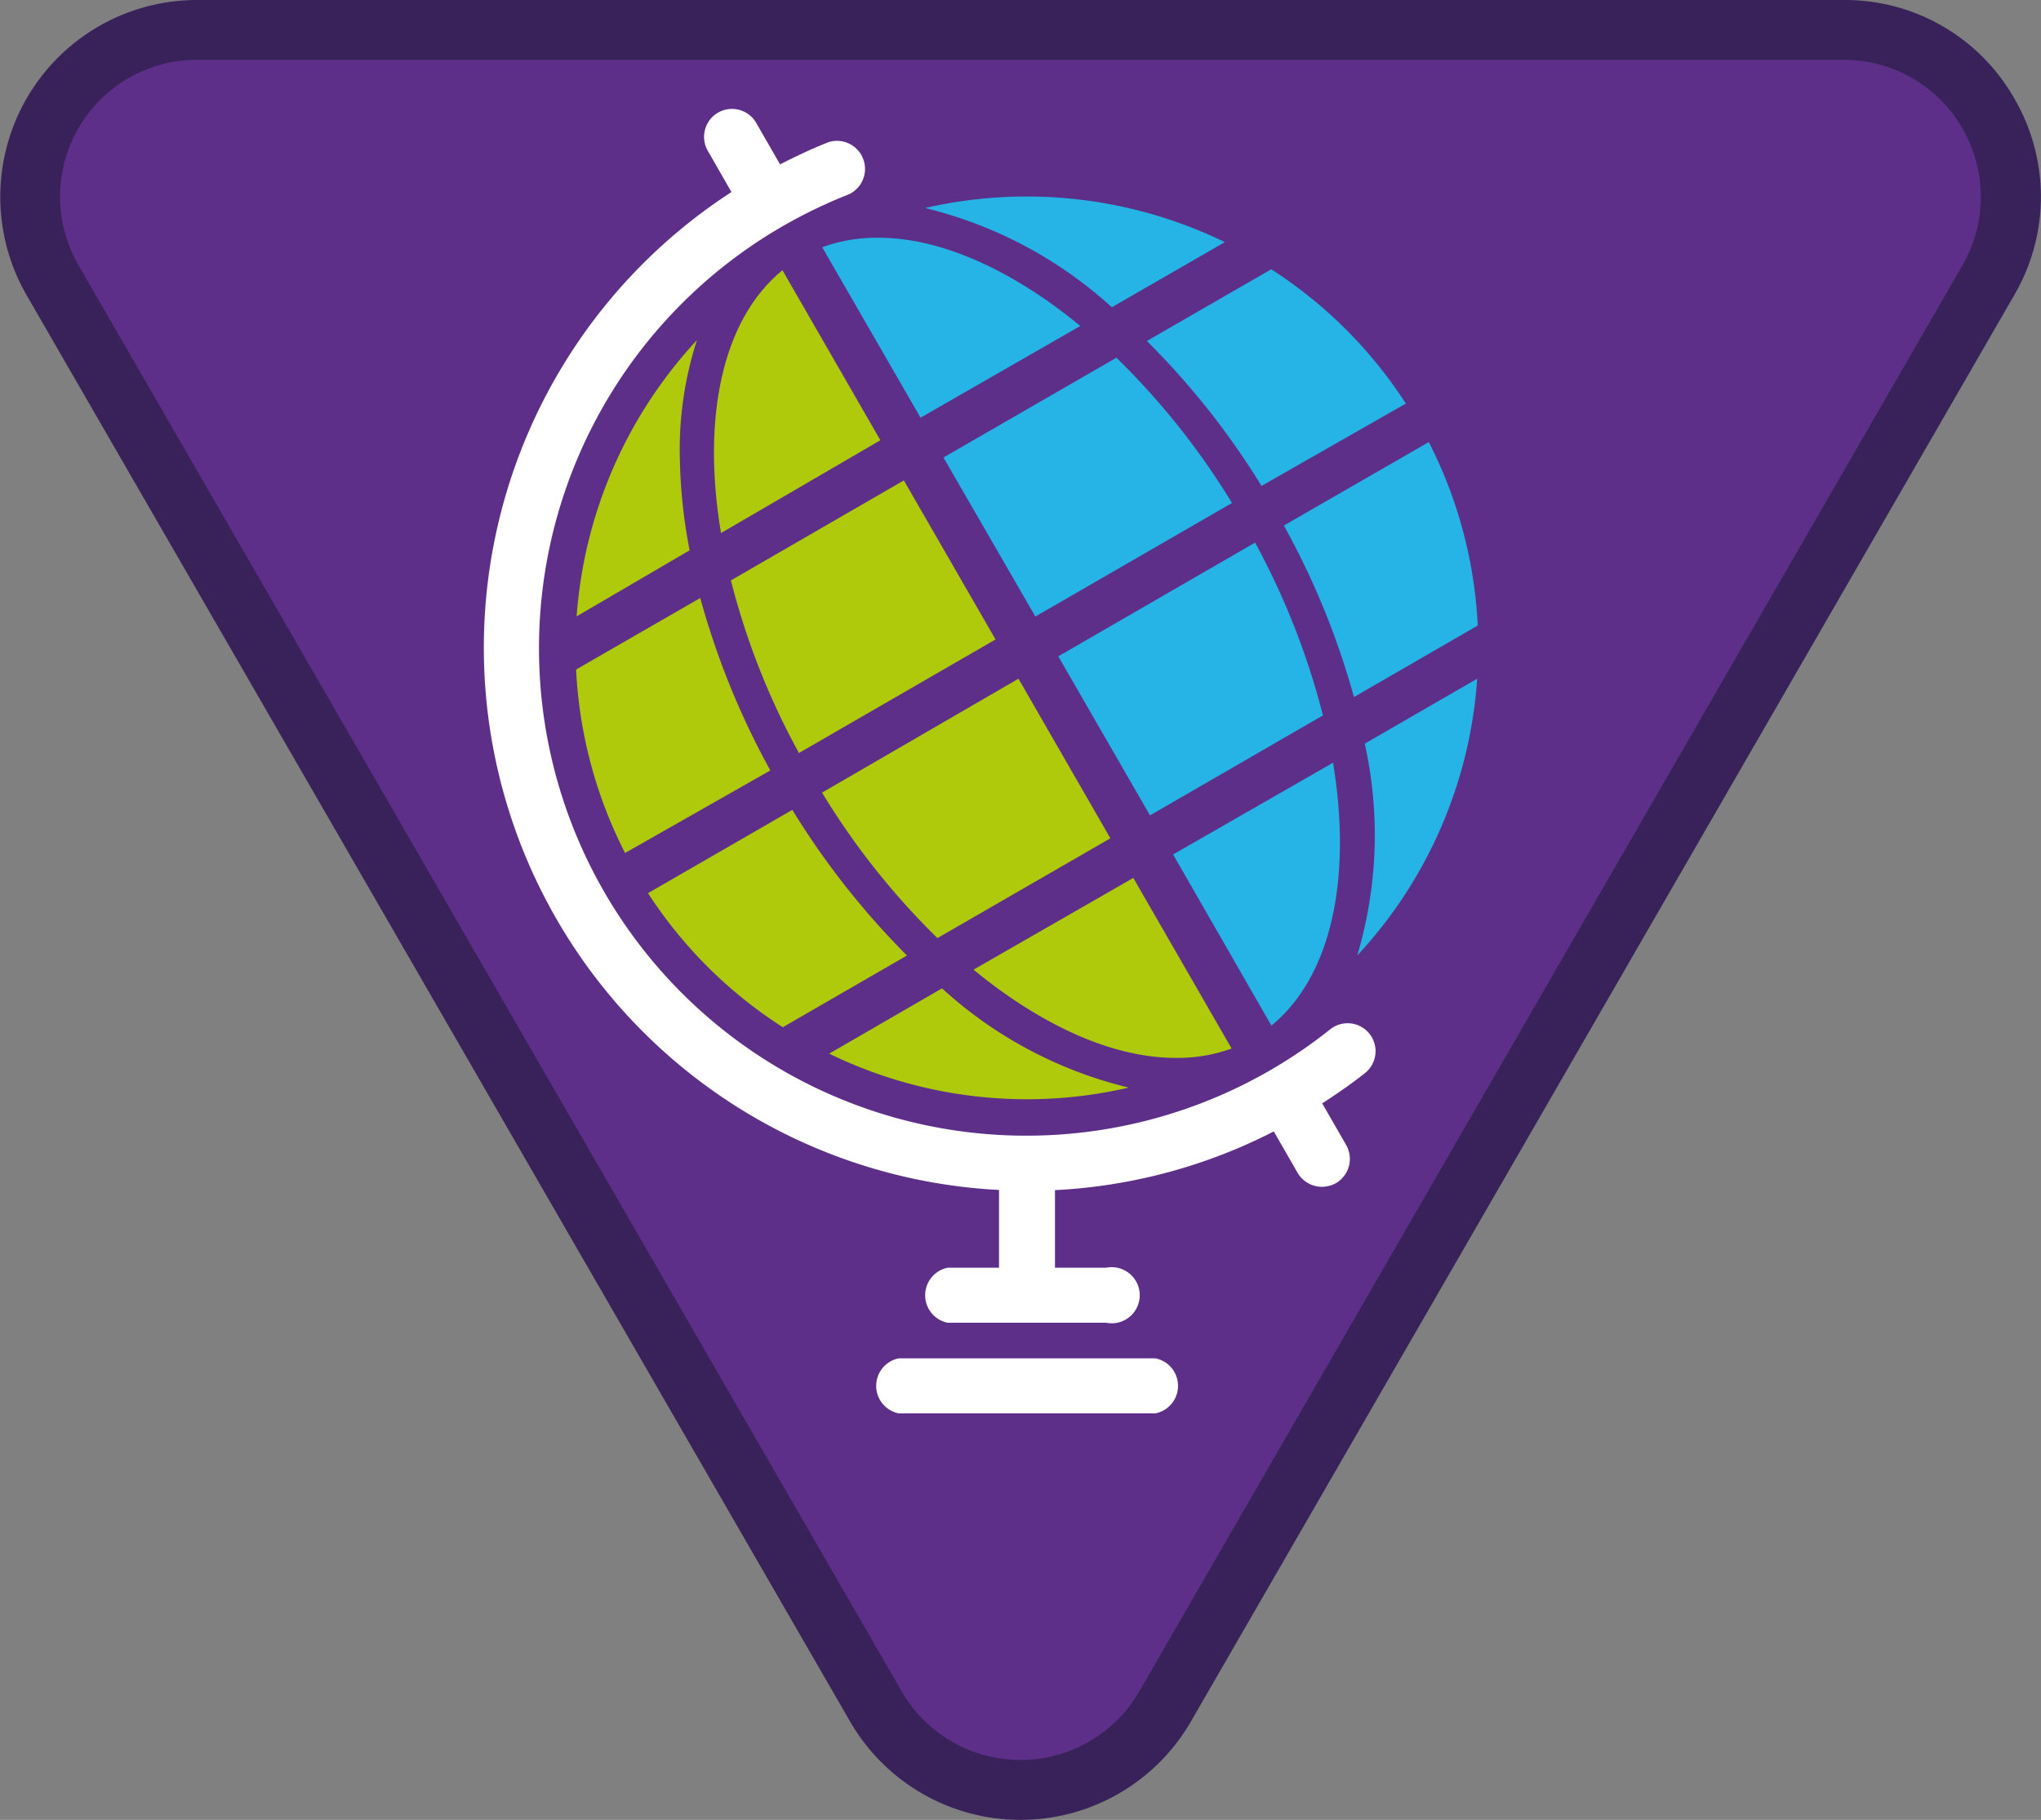 <svg id="Warstwa_1" data-name="Warstwa 1" xmlns="http://www.w3.org/2000/svg" viewBox="0 0 111.28 99.21"><rect x="0" y="0" width="111.28" height="99.21" fill="#808080" stroke="none"/><defs><style>.cls-1{fill:#5d2f88;}.cls-2{fill:#382259;}.cls-3{fill:#afca0b;}.cls-4{fill:#26b4e6;}.cls-5{fill:#fff;}</style></defs><title>tropy-zuchowe-znaczki-popr-krz</title><path class="cls-1" d="M55.64,97.58A9,9,0,0,1,47.76,93L2.86,15.27A9.1,9.1,0,0,1,10.74,1.63h89.79a9.1,9.1,0,0,1,7.88,13.64L63.52,93a9,9,0,0,1-7.88,4.54"/><path class="cls-2" d="M100.53,3.26A7.47,7.47,0,0,1,107,14.46L62.11,92.22a7.48,7.48,0,0,1-12.94,0L4.28,14.46a7.46,7.46,0,0,1,6.46-11.2h89.79m0-3.26H10.74A10.73,10.73,0,0,0,1.45,16.09l44.9,77.76a10.73,10.73,0,0,0,18.58,0l44.89-77.76a10.62,10.62,0,0,0,0-10.73A10.61,10.61,0,0,0,100.53,0"/><path class="cls-3" d="M67.15,57.16l-5.36-9.3-8.71,5c3.73,3.07,7.62,4.81,11,4.81A8.55,8.55,0,0,0,67.15,57.16Z"/><path class="cls-3" d="M49.28,26.19l-9.43,5.45a40.11,40.11,0,0,0,3.71,9.41l10.72-6.19Z"/><path class="cls-4" d="M44.83,13.48l5.36,9.29,8.71-5c-3.73-3.07-7.62-4.81-11-4.81A8.59,8.59,0,0,0,44.83,13.48Z"/><path class="cls-3" d="M37.07,25.11A19.38,19.38,0,0,1,38,18.54,24.75,24.75,0,0,0,31.44,33.6L37.6,30A28.44,28.44,0,0,1,37.07,25.11Z"/><path class="cls-3" d="M55.53,37,44.82,43.21a40.55,40.55,0,0,0,6.29,7.93l9.43-5.44Z"/><path class="cls-4" d="M56.45,33.61l10.72-6.19a40.5,40.5,0,0,0-6.3-7.92l-9.43,5.44Z"/><path class="cls-4" d="M69.32,55.91c3.29-2.69,4.4-8.06,3.36-14.33l-8.72,5Z"/><path class="cls-4" d="M62.7,44.45,72.13,39a40.74,40.74,0,0,0-3.7-9.42L57.7,35.78Z"/><path class="cls-4" d="M74,52.09A24.61,24.61,0,0,0,80.54,37l-6.13,3.54A23,23,0,0,1,74,52.09Z"/><path class="cls-4" d="M73.82,38l6.75-3.9a24.51,24.51,0,0,0-2.67-10L70,28.65A42.66,42.66,0,0,1,73.82,38Z"/><path class="cls-3" d="M38.18,32.6l-6.77,3.9a24.58,24.58,0,0,0,2.67,10L42,42A43,43,0,0,1,38.18,32.6Z"/><path class="cls-4" d="M66.78,13.2a24.71,24.71,0,0,0-16.34-1.86,23.27,23.27,0,0,1,10.18,5.41Z"/><path class="cls-3" d="M42.66,14.73c-3.29,2.69-4.4,8.05-3.35,14.33L48,24Z"/><path class="cls-4" d="M68.78,26.49,76.65,22a24.5,24.5,0,0,0-7.34-7.32l-6.78,3.91A42.41,42.41,0,0,1,68.78,26.49Z"/><path class="cls-3" d="M43.2,44.15l-7.87,4.54A24.54,24.54,0,0,0,42.68,56l6.77-3.91A43.16,43.16,0,0,1,43.2,44.15Z"/><path class="cls-3" d="M45.21,57.44a24.6,24.6,0,0,0,16.33,1.85,23.12,23.12,0,0,1-10.18-5.41Z"/><path class="cls-5" d="M72.53,56.11a26.57,26.57,0,1,1-29.82-43.8,27.34,27.34,0,0,1,3.58-1.72,1.53,1.53,0,0,0-1.12-2.84c-.89.35-1.77.77-2.64,1.21L41.23,6.7a1.52,1.52,0,0,0-2.64,1.52l1.29,2.25a29.6,29.6,0,0,0,14.59,54.4v4.24h-2.8a1.53,1.53,0,0,0,0,3h8.64a1.53,1.53,0,1,0,0-3H57.52V64.88a29.34,29.34,0,0,0,11.93-3.2l1.3,2.26a1.54,1.54,0,0,0,1.33.76,1.63,1.63,0,0,0,.76-.2,1.53,1.53,0,0,0,.55-2.09l-1.3-2.26c.8-.52,1.59-1.06,2.33-1.65a1.52,1.52,0,0,0-1.89-2.39Z"/><path class="cls-5" d="M63,74.05H49a1.53,1.53,0,0,0,0,3H63a1.53,1.53,0,0,0,0-3Z"/></svg>